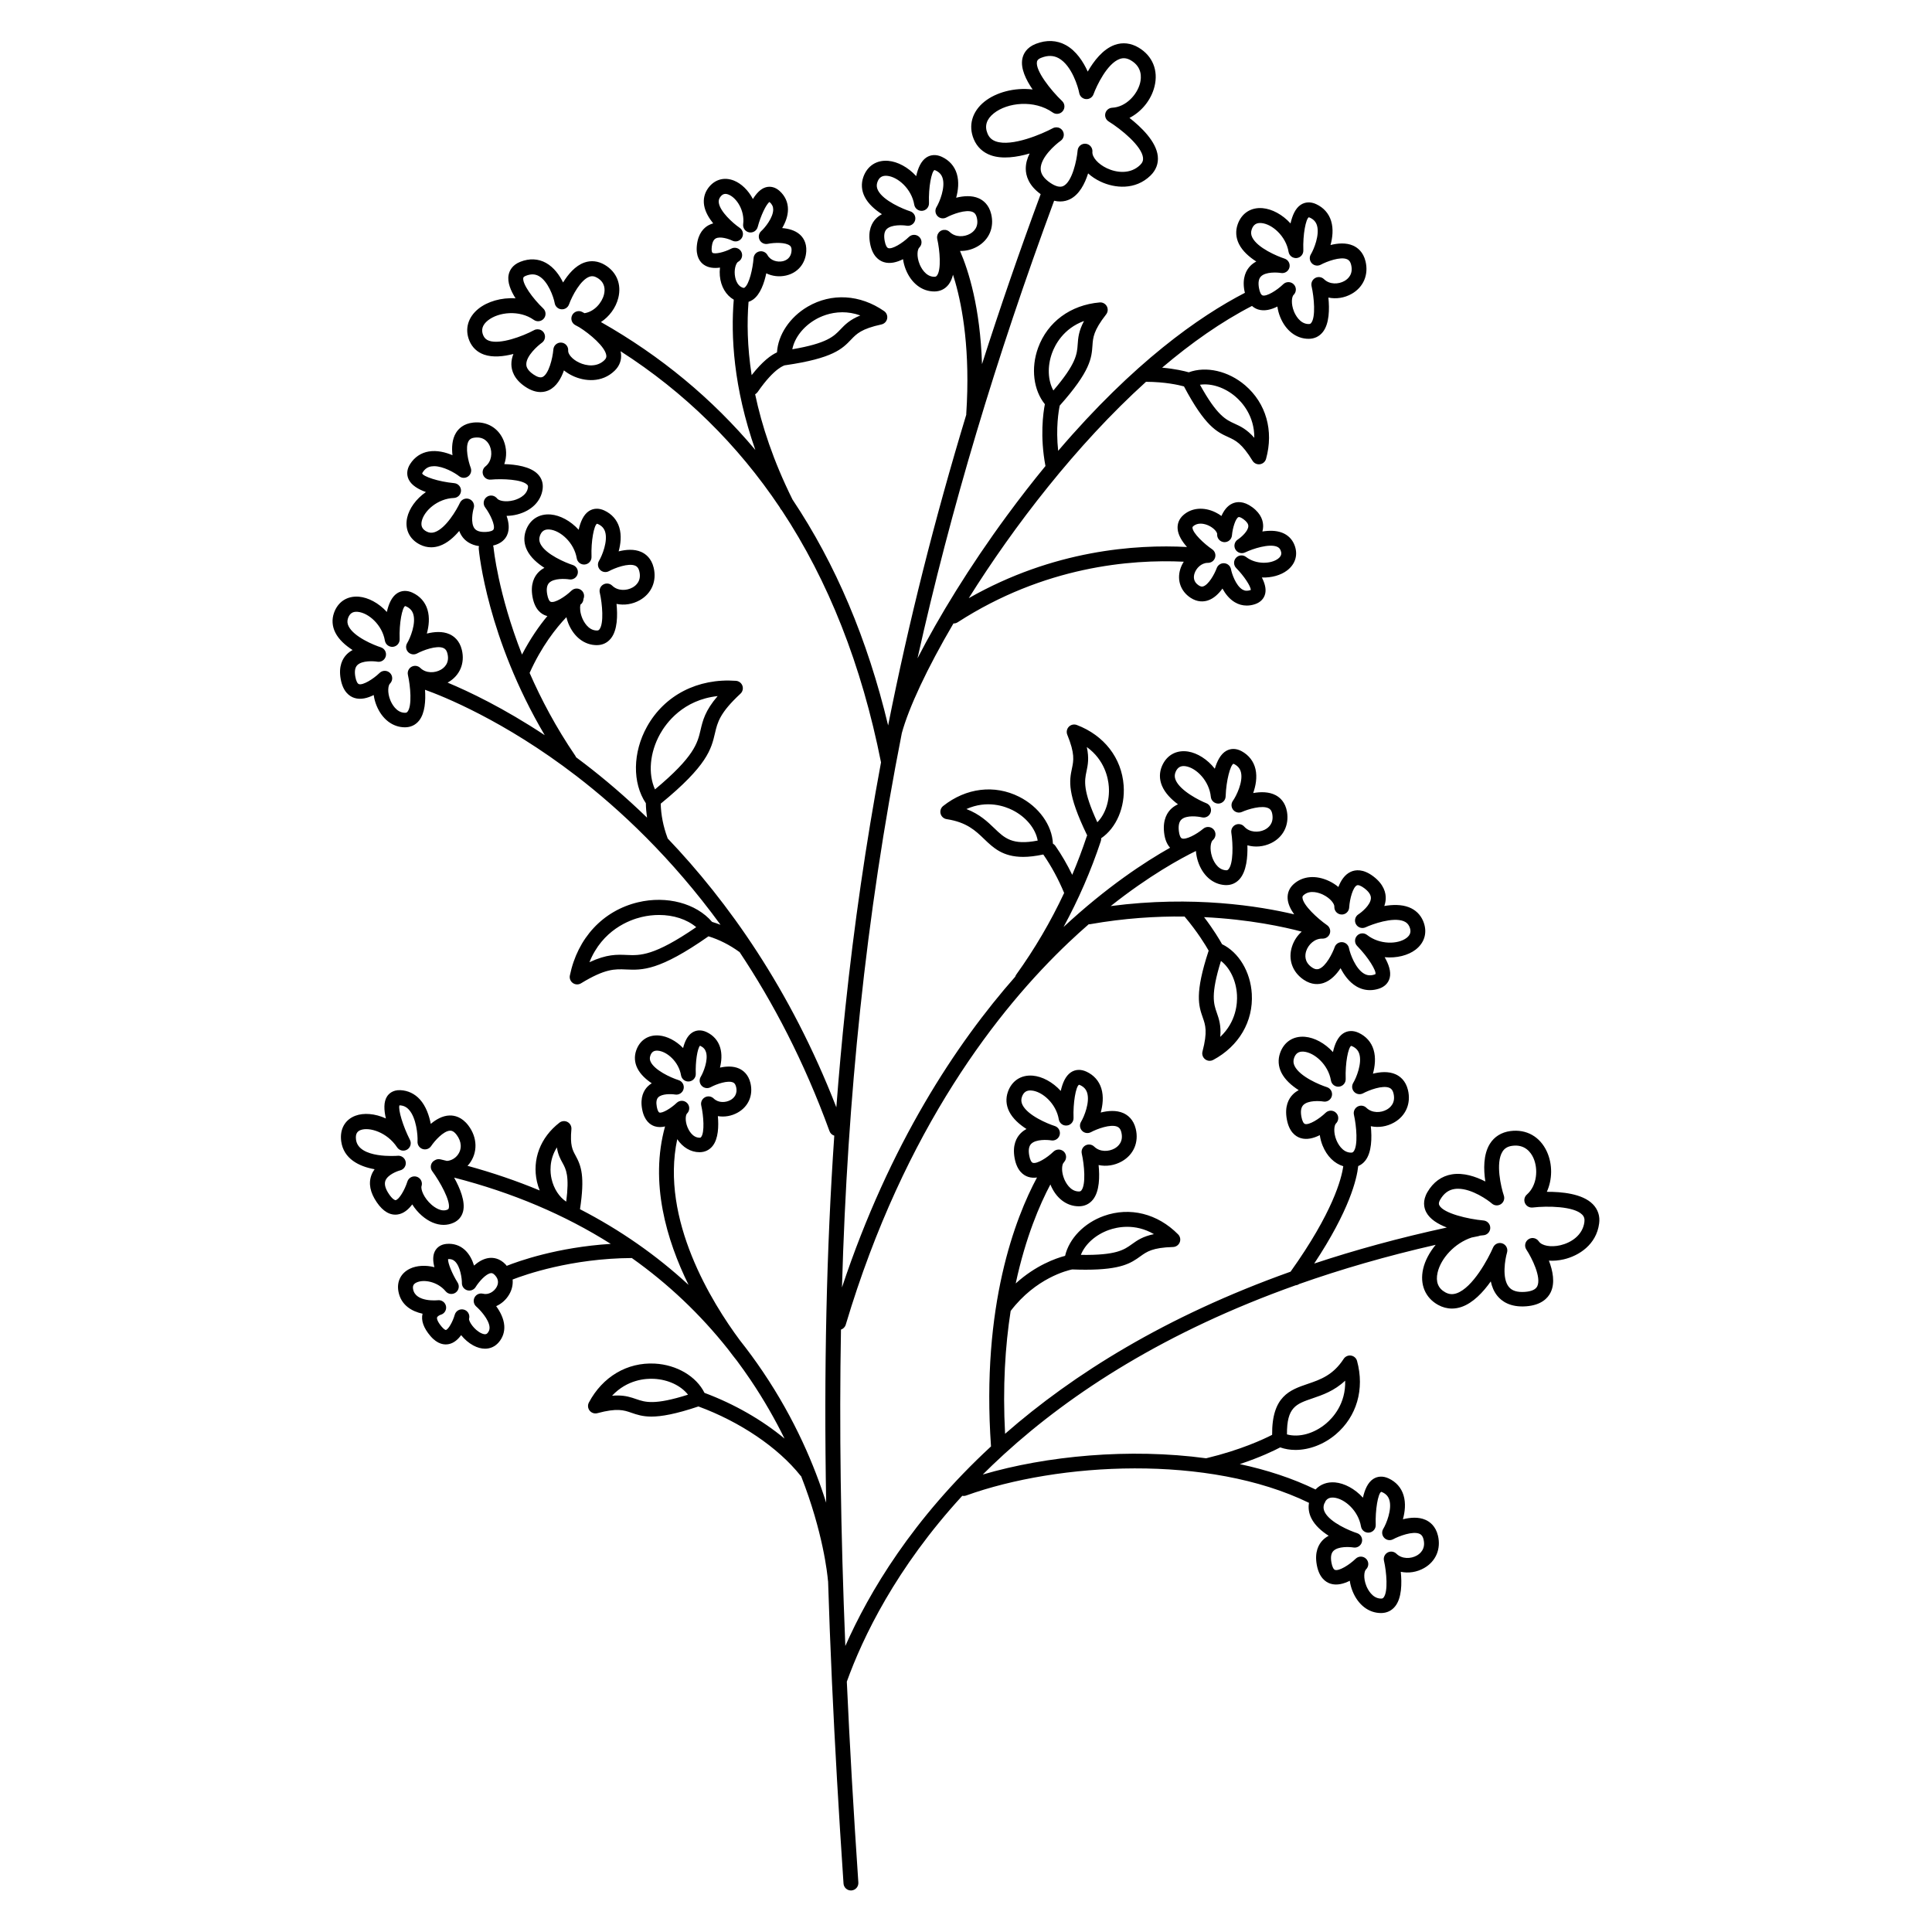 <?xml version="1.0" encoding="UTF-8"?>
<!-- Uploaded to: SVG Repo, www.svgrepo.com, Generator: SVG Repo Mixer Tools -->
<svg fill="#000000" width="800px" height="800px" version="1.1" viewBox="144 144 512 512" xmlns="http://www.w3.org/2000/svg">
 <path d="m566.09 463.1c-2.75-2.781-8.266-3.285-12.164-3.254 1.465-3.234 1.562-7.246 0.023-10.633-1.816-3.992-5.438-6.031-9.691-5.469-2.371 0.316-4.246 1.488-5.426 3.379-1.766 2.84-1.684 6.828-1.199 9.984-2.566-1.32-5.801-2.394-8.855-1.895-2.723 0.441-4.969 2.07-6.5 4.711-1.34 2.316-0.914 4.168-0.32 5.312 0.961 1.852 3.098 3.152 5.469 4.07-12.637 2.746-24.336 5.957-35.148 9.547 9.375-14.152 11.305-22.441 11.664-25.836 0.711-0.297 1.336-0.762 1.844-1.402 1.766-2.211 1.801-6.133 1.492-9.156 2.027 0.43 4.242 0.117 6.184-0.992 3.113-1.77 4.516-5.066 3.66-8.602-0.605-2.512-2.129-3.656-3.297-4.176-1.852-0.824-4.066-0.633-5.984-0.152 0.531-1.93 0.812-4.231 0.164-6.363-0.609-2.004-1.98-3.555-3.965-4.477-1.457-0.676-2.914-0.609-4.106 0.18-1.414 0.941-2.231 2.859-2.688 4.934-2.144-2.367-4.93-3.832-7.398-4.047-3.106-0.27-5.57 1.336-6.609 4.285-0.613 1.742-0.492 3.547 0.344 5.219 0.953 1.902 2.734 3.445 4.586 4.633-0.559 0.297-1.09 0.672-1.559 1.145-1.078 1.09-2.231 3.117-1.586 6.602 0.617 3.332 2.312 4.531 3.625 4.949 1.684 0.535 3.512 0.035 5.113-0.773 0.133 0.965 0.395 1.914 0.742 2.773 1.145 2.824 3.117 4.746 5.473 5.461-0.453 3.285-2.738 12.211-13.961 27.949-33.148 11.82-57.629 27.184-75.66 42.961-0.668-12.5 0.043-23.344 1.477-32.551 6.672-8.75 15.082-10.758 16.297-11.004 1.285 0.051 2.477 0.074 3.566 0.074 9.562 0 12.078-1.801 14.516-3.551 1.727-1.238 3.219-2.309 8.656-2.465 0.781-0.023 1.477-0.508 1.77-1.234s0.125-1.559-0.426-2.113c-5.441-5.516-12.797-7.344-19.676-4.887-5.266 1.879-9.219 6.016-10.277 10.574-2.465 0.648-7.781 2.508-13.086 7.316 2.621-12.246 6.394-20.965 9.188-26.23 0 0 0 0.004 0.004 0.004 1.465 3.621 4.285 5.781 7.539 5.781 1.52 0 2.816-0.613 3.742-1.777 1.766-2.211 1.801-6.133 1.492-9.152 2.027 0.426 4.242 0.113 6.184-0.992 3.113-1.77 4.516-5.066 3.664-8.602-0.605-2.512-2.129-3.656-3.297-4.176-1.852-0.824-4.066-0.633-5.984-0.152 0.531-1.93 0.812-4.231 0.164-6.363-0.609-2.008-1.98-3.555-3.965-4.473-1.457-0.676-2.914-0.613-4.106 0.18-1.414 0.941-2.231 2.859-2.688 4.934-2.144-2.367-4.93-3.832-7.398-4.047-3.098-0.266-5.57 1.336-6.609 4.285-0.613 1.742-0.492 3.547 0.344 5.219 0.953 1.902 2.734 3.449 4.586 4.633-0.559 0.297-1.09 0.672-1.559 1.145-1.078 1.09-2.231 3.117-1.586 6.602 0.617 3.332 2.312 4.531 3.625 4.949 0.75 0.238 1.527 0.262 2.301 0.156-5.691 10.598-14.812 33.918-12.188 71.266-20.816 19.227-32.355 38.727-38.605 52.883-1.238-30.387-1.625-57.98-1.156-83.84 0.586-0.195 1.074-0.664 1.266-1.305 15.59-52.195 40.727-83.891 59.074-101.29 1.801-1.707 3.57-3.309 5.301-4.816 0.133 0.004 0.266-0.004 0.402-0.027 9.016-1.594 17.465-2.113 25.012-2.031 3.449 4.094 5.574 7.609 6.387 9.043-3.754 11.398-2.644 14.625-1.562 17.727 0.703 2.008 1.309 3.738-0.074 9-0.199 0.758 0.07 1.562 0.688 2.047 0.355 0.277 0.785 0.422 1.219 0.422 0.316 0 0.637-0.078 0.93-0.234 6.824-3.664 10.652-10.211 10.23-17.504-0.336-5.863-3.469-11.043-7.879-13.168-0.645-1.16-2.219-3.832-4.769-7.172 12.117 0.59 21.324 2.629 25.875 3.844-1.152 1.02-2.059 2.363-2.566 3.926-1.105 3.406 0.078 6.785 3.094 8.82 2.141 1.445 4.035 1.266 5.25 0.863 1.922-0.641 3.43-2.273 4.523-3.922 0.91 1.785 2.254 3.672 4.168 4.809 1.125 0.668 2.344 1.004 3.609 1.004 0.766 0 1.547-0.121 2.336-0.371 1.531-0.48 2.566-1.512 2.91-2.898 0.41-1.648-0.281-3.613-1.34-5.457 3.18 0.301 6.227-0.492 8.191-1.996 2.473-1.895 3.215-4.742 1.992-7.621-0.723-1.699-2.027-2.953-3.769-3.625-1.984-0.766-4.344-0.703-6.512-0.332 0.211-0.598 0.352-1.23 0.379-1.898 0.062-1.531-0.453-3.805-3.277-5.945-2.703-2.043-4.762-1.789-6.012-1.211-1.605 0.738-2.617 2.34-3.254 4.016-0.75-0.621-1.582-1.148-2.418-1.547-3.523-1.684-7.062-1.383-9.469 0.812-1.125 1.023-1.664 2.352-1.566 3.836 0.094 1.398 0.785 2.824 1.734 4.152-9.027-2.141-26.762-5.066-48.629-2.191 10.219-8.094 18.523-12.617 22.59-14.602 0.07 0.945 0.258 1.883 0.535 2.738 1.211 3.715 3.871 6.066 7.117 6.293 0.129 0.008 0.258 0.012 0.383 0.012 1.359 0 2.555-0.523 3.477-1.523 1.914-2.082 2.223-5.992 2.129-9.027 1.992 0.57 4.223 0.41 6.238-0.555 3.231-1.547 4.859-4.738 4.254-8.324-0.43-2.547-1.867-3.797-2.996-4.394-1.789-0.949-4.012-0.918-5.961-0.57 0.664-1.891 1.105-4.164 0.609-6.336-0.469-2.043-1.73-3.684-3.644-4.742-1.406-0.777-2.863-0.812-4.109-0.105-1.477 0.84-2.422 2.699-3.027 4.734-1.973-2.512-4.648-4.168-7.098-4.555-3.07-0.477-5.652 0.941-6.891 3.816-0.734 1.695-0.742 3.504-0.023 5.231 0.816 1.965 2.484 3.629 4.25 4.941-0.578 0.258-1.133 0.598-1.633 1.035-1.152 1.012-2.441 2.953-2.043 6.477 0.219 1.938 0.848 3.18 1.582 3.992-6.637 3.738-16.762 10.355-28.23 21.008 3.941-7.258 7.254-14.852 9.871-22.738 0.086-0.258 0.113-0.523 0.094-0.781 4.012-2.715 6.383-8.199 5.961-13.992-0.531-7.285-5.172-13.277-12.414-16.027-0.73-0.277-1.559-0.094-2.106 0.465-0.547 0.559-0.711 1.391-0.414 2.117 2.051 5.035 1.676 6.832 1.238 8.914-0.684 3.254-1.375 6.633 4.035 17.77-0.051 0.094-0.098 0.188-0.133 0.293-1.141 3.445-2.426 6.828-3.832 10.156-1.316-2.703-2.801-5.277-4.461-7.672-0.176-0.254-0.402-0.445-0.656-0.59-0.215-4.883-3.723-9.801-8.961-12.434-6.527-3.277-14.051-2.363-20.125 2.449-0.613 0.484-0.883 1.289-0.68 2.047 0.199 0.758 0.832 1.324 1.605 1.441 5.309 0.809 7.644 3.059 9.902 5.231 2.445 2.356 4.957 4.773 10.383 4.773 1.52 0 3.285-0.207 5.324-0.637 2.148 3.109 4.004 6.539 5.527 10.195-3.555 7.582-7.793 14.82-12.695 21.633-0.125 0.176-0.211 0.367-0.27 0.559-15.594 17.711-33.238 44.281-45.914 82.352 0.73-25.797 2.336-49.98 4.832-73.66 2.606-24.715 6.254-49 11.031-73.254 1.836-6.711 6.664-17.109 13.684-29.059 0.02 0 0.035 0.008 0.055 0.008 0.367 0 0.734-0.102 1.066-0.316 22.926-14.805 45.84-16.723 59.914-16.047-0.395 0.609-0.711 1.273-0.93 1.984-0.91 2.957 0.129 5.856 2.707 7.562 1.867 1.234 3.543 1.07 4.621 0.715 1.59-0.523 2.879-1.801 3.852-3.144 0.75 1.371 1.805 2.75 3.273 3.625 0.98 0.586 2.051 0.879 3.164 0.879 0.719 0 1.457-0.121 2.199-0.371 1.418-0.473 2.371-1.449 2.684-2.754 0.32-1.336-0.129-2.863-0.879-4.312 2.59 0.102 5.047-0.617 6.688-1.867 2.254-1.715 2.973-4.266 1.922-6.832-0.609-1.492-1.734-2.59-3.254-3.176-1.578-0.609-3.441-0.598-5.211-0.316 0.113-0.41 0.18-0.836 0.195-1.277 0.047-1.344-0.41-3.324-2.84-5.133-2.356-1.754-4.195-1.512-5.324-1-1.371 0.617-2.277 1.914-2.883 3.297-0.473-0.355-1-0.676-1.574-0.957-3.102-1.523-6.387-1.227-8.578 0.77-1.055 0.961-1.562 2.203-1.461 3.582 0.121 1.691 1.203 3.383 2.484 4.828-13.539-0.734-35.391 0.781-57.836 13.559 11.871-18.961 28.477-40.602 46.973-57.34 5.031 0.016 8.617 0.828 10.059 1.219 5.644 10.645 8.738 12.059 11.73 13.426 1.934 0.883 3.606 1.645 6.445 6.281 0.359 0.59 1 0.941 1.68 0.941 0.09 0 0.18-0.004 0.273-0.02 0.777-0.109 1.414-0.664 1.625-1.422 2.078-7.465 0.004-14.754-5.547-19.5-4.457-3.809-10.348-5.137-14.934-3.441-1.145-0.328-3.594-0.922-7.059-1.23 7.723-6.559 15.723-12.184 23.812-16.355 0.539 0.48 1.109 0.766 1.621 0.93 1.684 0.535 3.512 0.035 5.113-0.773 0.133 0.965 0.395 1.914 0.742 2.773 1.465 3.621 4.285 5.781 7.539 5.781 1.52 0 2.816-0.613 3.742-1.777 1.766-2.211 1.801-6.133 1.492-9.156 2.023 0.43 4.242 0.113 6.184-0.992 3.113-1.77 4.516-5.066 3.66-8.602-0.605-2.512-2.129-3.656-3.297-4.176-1.852-0.824-4.066-0.633-5.984-0.152 0.531-1.93 0.812-4.231 0.164-6.363-0.609-2.004-1.98-3.551-3.965-4.473-1.457-0.676-2.914-0.609-4.106 0.18-1.414 0.941-2.231 2.859-2.688 4.934-2.144-2.367-4.93-3.832-7.398-4.047-3.106-0.27-5.57 1.336-6.609 4.285-0.613 1.742-0.492 3.547 0.344 5.219 0.953 1.902 2.734 3.445 4.586 4.633-0.559 0.297-1.09 0.672-1.559 1.145-1.078 1.09-2.231 3.117-1.586 6.602 0.035 0.199 0.09 0.363 0.133 0.547-12.105 6.254-29.445 18.41-49.488 41.879-0.664-6.07 0.125-10.637 0.414-11.992 8.184-9.188 8.441-12.617 8.672-15.926 0.148-2.121 0.277-3.953 3.625-8.238 0.48-0.617 0.551-1.461 0.18-2.152-0.375-0.688-1.125-1.094-1.898-1.02-7.719 0.668-13.816 5.168-16.316 12.031-1.961 5.383-1.219 11.223 1.797 14.938-0.465 2.379-1.324 8.559 0.156 16.387-3.332 4.055-6.731 8.414-10.191 13.121-9.992 13.59-18.102 26.918-23.719 37.84 8.828-39.629 20.758-79.473 36.207-121.27 0.574 0.141 1.113 0.199 1.605 0.199 1.02 0 1.867-0.254 2.527-0.566 2.527-1.207 4.012-4.137 4.875-6.879 0.91 0.836 2.016 1.578 3.285 2.176 3.766 1.785 9.223 2.305 13.234-1.586 1.484-1.441 2.16-3.231 1.945-5.18-0.422-3.887-4.434-7.715-7.5-10.113 3.16-1.621 5.731-4.703 6.629-8.312 1.062-4.258-0.504-8.109-4.191-10.309-2.055-1.227-4.25-1.477-6.352-0.727-3.148 1.125-5.562 4.301-7.148 7.074-1.188-2.629-3.055-5.481-5.758-6.992-2.406-1.344-5.18-1.469-8.02-0.352-2.488 0.98-3.305 2.695-3.555 3.961-0.496 2.535 0.938 5.531 2.727 8.125-4.84-0.582-9.727 0.785-12.77 3.223-3.281 2.629-4.336 6.356-2.824 9.961 0.855 2.043 2.418 3.512 4.516 4.254 3.047 1.078 6.898 0.512 10.285-0.473-0.625 1.254-1.035 2.625-1.023 4.062 0.012 1.793 0.727 4.391 3.949 6.711-5.641 15.25-10.816 30.242-15.547 45.055-0.48-15.004-3.543-24.746-5.828-30.004 1.559 0.035 3.156-0.348 4.602-1.172 3.113-1.77 4.516-5.066 3.66-8.602-0.605-2.512-2.129-3.656-3.297-4.176-1.852-0.82-4.066-0.633-5.984-0.152 0.531-1.93 0.812-4.231 0.164-6.363-0.609-2.004-1.98-3.555-3.965-4.477-1.457-0.676-2.914-0.609-4.106 0.18-1.414 0.941-2.231 2.859-2.688 4.934-2.144-2.367-4.93-3.832-7.398-4.047-3.106-0.27-5.57 1.336-6.609 4.285-0.613 1.742-0.492 3.547 0.344 5.219 0.953 1.902 2.734 3.445 4.586 4.633-0.559 0.297-1.09 0.672-1.559 1.145-1.078 1.09-2.231 3.117-1.586 6.602 0.617 3.332 2.312 4.531 3.625 4.949 1.68 0.535 3.512 0.035 5.109-0.773 0.133 0.965 0.395 1.914 0.742 2.773 1.465 3.621 4.285 5.781 7.543 5.781 1.52 0 2.816-0.613 3.742-1.777 0.582-0.73 0.961-1.652 1.215-2.66 0.199 0.621 0.398 1.27 0.598 1.961 1.934 6.773 4.008 18.328 2.914 34.918-0.004 0.07 0.004 0.137 0.008 0.207-8.426 27.797-15.289 55.062-20.711 82.359-5.465-22.824-13.93-42.805-25.34-59.867-5.098-10.262-8.164-19.633-9.902-27.898 0.254-0.141 0.484-0.336 0.66-0.59 4.562-6.602 7.234-7.094 7.258-7.098-0.102 0.016-0.152 0.008-0.152 0.008 0.094 0 0.188-0.008 0.285-0.02 12.633-1.84 15.039-4.352 17.367-6.785 1.469-1.535 2.738-2.863 8.051-4.019 0.766-0.168 1.359-0.77 1.512-1.539 0.152-0.77-0.164-1.555-0.809-2-6.363-4.418-13.93-4.859-20.238-1.18-4.773 2.785-7.879 7.5-8.145 12.121-1.535 0.695-3.816 2.324-6.715 6.031-1.188-7.648-1.242-14.191-0.824-19.422 0.395-0.129 0.777-0.316 1.141-0.566 1.984-1.367 3.023-4.441 3.559-6.996 1.555 0.762 3.398 1 5.215 0.59 3.133-0.707 5.199-3.172 5.383-6.43 0.133-2.332-0.887-3.731-1.77-4.492-1.258-1.086-2.988-1.523-4.617-1.656 0.844-1.43 1.539-3.156 1.535-4.969 0-1.887-0.777-3.578-2.242-4.887-1.105-0.988-2.418-1.32-3.691-0.938-1.344 0.406-2.461 1.633-3.356 3.098-1.219-2.336-3.094-4.113-5.008-4.879-2.613-1.047-5.172-0.309-6.844 1.973-0.984 1.344-1.355 2.934-1.074 4.598 0.293 1.719 1.266 3.356 2.402 4.762-0.414 0.113-0.82 0.27-1.215 0.48-1.219 0.66-2.746 2.106-3.102 5.258-0.34 3.039 0.828 4.527 1.867 5.242 1.223 0.84 2.766 0.949 4.246 0.738-0.09 0.734-0.098 1.477-0.035 2.18 0.258 2.852 1.637 5.148 3.688 6.32-0.789 9.484-0.125 23.156 5.719 39.828-11.398-13.586-25.055-24.898-40.918-33.895 2.199-1.449 3.938-3.746 4.598-6.391 0.902-3.613-0.43-6.887-3.562-8.754-1.762-1.051-3.648-1.262-5.457-0.617-2.41 0.859-4.301 3.137-5.613 5.273-0.953-1.934-2.398-3.992-4.519-5.18-2.047-1.145-4.402-1.254-6.809-0.305-2.172 0.855-2.887 2.367-3.106 3.484-0.379 1.949 0.559 4.191 1.84 6.203-3.758-0.258-7.465 0.859-9.832 2.758-2.793 2.238-3.691 5.418-2.398 8.5 0.734 1.754 2.074 3.016 3.875 3.652 2.32 0.816 5.176 0.508 7.785-0.168-0.34 0.855-0.547 1.773-0.539 2.723 0.012 1.586 0.648 3.898 3.606 5.91 1.605 1.094 2.996 1.461 4.141 1.461 0.891 0 1.629-0.223 2.207-0.496 2.008-0.961 3.231-3.113 3.977-5.246 0.668 0.543 1.441 1.031 2.305 1.441 3.16 1.5 7.746 1.93 11.129-1.352 1.289-1.25 1.871-2.805 1.688-4.504-0.023-0.223-0.066-0.441-0.117-0.664 16.922 10.855 31.004 24.688 42.207 41.402 0.035 0.074 0.07 0.145 0.105 0.219 0.102 0.199 0.238 0.367 0.391 0.516 12.391 18.727 21.191 41.035 26.32 66.82-4.008 21.527-7.137 43.117-9.449 65.047-0.918 8.703-1.711 17.477-2.391 26.367-12.238-31.492-28.875-54.672-44.711-71.27-0.016-0.055-0.023-0.109-0.043-0.164-1.117-3.004-1.711-6.035-1.789-9.031 12.375-10.125 13.395-14.465 14.375-18.66 0.676-2.891 1.258-5.383 6.762-10.492 0.574-0.531 0.777-1.355 0.52-2.094-0.258-0.738-0.934-1.254-1.715-1.312-10.105-0.734-18.918 3.793-23.566 12.129-3.816 6.844-3.918 14.926-0.312 20.312 0.023 1.27 0.129 2.543 0.312 3.816-5.769-5.59-11.348-10.312-16.469-14.238-0.781-0.598-1.555-1.18-2.324-1.754-0.051-0.129-0.117-0.258-0.199-0.379-5.16-7.57-9.102-15.062-12.125-21.98 3.148-7.023 6.981-11.871 9.746-14.773 0.137 0.562 0.301 1.113 0.508 1.629 1.465 3.621 4.285 5.781 7.543 5.781 1.52 0 2.816-0.613 3.742-1.777 1.766-2.211 1.801-6.133 1.492-9.152 2.023 0.426 4.242 0.113 6.184-0.992 3.113-1.77 4.516-5.066 3.66-8.602-0.605-2.512-2.129-3.656-3.297-4.176-1.852-0.824-4.066-0.633-5.984-0.152 0.531-1.93 0.812-4.231 0.164-6.363-0.609-2.004-1.98-3.551-3.965-4.473-1.457-0.676-2.914-0.609-4.106 0.18-1.414 0.941-2.231 2.859-2.688 4.934-2.144-2.367-4.93-3.832-7.398-4.047-3.106-0.258-5.57 1.336-6.609 4.285-0.613 1.742-0.492 3.547 0.344 5.219 0.953 1.902 2.734 3.445 4.586 4.633-0.559 0.297-1.09 0.672-1.559 1.145-1.078 1.09-2.231 3.117-1.586 6.602 0.617 3.332 2.312 4.531 3.625 4.949 0.102 0.031 0.207 0.051 0.312 0.074-2.129 2.551-4.512 5.941-6.731 10.207-6.356-16.199-7.523-28.168-7.539-28.348-0.016-0.188-0.066-0.359-0.133-0.527 2.176-0.512 3.215-1.695 3.688-2.707 0.75-1.598 0.488-3.477-0.105-5.168 0.973-0.008 1.949-0.145 2.848-0.379 3.781-0.984 6.289-3.5 6.707-6.731 0.195-1.508-0.246-2.871-1.277-3.941-1.961-2.035-5.848-2.578-8.883-2.664 0.688-1.953 0.66-4.191-0.184-6.262-1.352-3.316-4.441-5.141-8.055-4.746-2.566 0.277-3.902 1.637-4.566 2.727-1.055 1.73-1.156 3.949-0.926 5.918-1.844-0.777-4.09-1.352-6.289-0.984-2.066 0.348-3.781 1.504-4.949 3.352-0.859 1.355-0.984 2.809-0.352 4.094 0.75 1.527 2.547 2.582 4.547 3.305-2.625 1.816-4.438 4.391-4.969 6.812-0.668 3.039 0.602 5.699 3.394 7.106 0.953 0.48 1.957 0.723 2.977 0.723 0.742 0 1.496-0.129 2.242-0.387 2.012-0.699 3.773-2.262 5.188-3.949 0.223 0.594 0.527 1.168 0.934 1.691 0.738 0.953 2.066 2.008 4.312 2.332-0.066 0.23-0.098 0.473-0.074 0.723 0.094 1.035 2.266 23.59 17.484 49.379-10.922-7.219-20.094-11.578-25.746-13.934 0.043-0.023 0.086-0.039 0.125-0.062 3.113-1.77 4.516-5.066 3.66-8.602-0.605-2.512-2.129-3.656-3.297-4.176-1.852-0.824-4.066-0.633-5.984-0.152 0.531-1.93 0.812-4.231 0.164-6.363-0.609-2.004-1.98-3.555-3.965-4.477-1.457-0.676-2.914-0.609-4.106 0.18-1.414 0.941-2.231 2.859-2.688 4.934-2.144-2.367-4.93-3.832-7.398-4.047-3.106-0.258-5.57 1.336-6.609 4.285-0.613 1.742-0.492 3.547 0.344 5.219 0.953 1.902 2.734 3.445 4.586 4.633-0.559 0.297-1.09 0.672-1.559 1.145-1.078 1.09-2.231 3.117-1.586 6.602 0.617 3.332 2.312 4.531 3.625 4.949 1.684 0.535 3.512 0.035 5.113-0.773 0.133 0.965 0.395 1.914 0.742 2.773 1.465 3.621 4.285 5.781 7.539 5.781 1.52 0 2.816-0.613 3.742-1.777 1.578-1.977 1.77-5.32 1.574-8.168 4.523 1.617 20.879 8.059 40.117 22.844 11.426 8.781 25.18 21.594 38.199 39.438-0.738-0.289-1.488-0.543-2.242-0.77-4.211-4.926-12.02-7.016-19.637-5.195-9.281 2.219-16.027 9.473-18.051 19.402-0.156 0.77 0.156 1.555 0.801 2.004 0.34 0.238 0.734 0.355 1.129 0.355 0.355 0 0.711-0.098 1.027-0.289 6.406-3.914 8.965-3.801 11.926-3.668 4.309 0.188 8.762 0.383 21.855-8.789 2.863 0.887 5.621 2.281 8.207 4.168 0.012 0.008 0.023 0.012 0.035 0.016 8.816 13.238 17.094 28.934 23.82 47.441 0.219 0.602 0.699 1.031 1.27 1.207-2.062 30.168-2.777 61.887-2.148 97.27-3.059-9.734-8.195-22.004-16.781-34.73-1.945-2.883-3.988-5.664-6.117-8.352-7.316-9.859-21.102-31.953-16.57-53.262 1.434 2.16 3.566 3.457 5.898 3.457 1.414 0 2.613-0.57 3.477-1.652 1.535-1.926 1.629-5.254 1.391-7.91 1.75 0.297 3.633-0.012 5.293-0.957 2.836-1.609 4.113-4.609 3.336-7.828-0.555-2.301-1.957-3.356-3.035-3.836-1.559-0.691-3.398-0.598-5.035-0.234 0.41-1.652 0.586-3.562 0.043-5.348-0.559-1.832-1.809-3.242-3.613-4.082-1.359-0.633-2.723-0.57-3.844 0.176-1.203 0.797-1.926 2.348-2.359 4.062-1.883-1.941-4.25-3.137-6.363-3.32-2.836-0.242-5.106 1.223-6.055 3.93-0.559 1.594-0.453 3.246 0.312 4.773 0.801 1.602 2.254 2.922 3.797 3.957-0.387 0.238-0.754 0.52-1.086 0.855-0.988 1-2.047 2.852-1.461 6.016 0.566 3.047 2.133 4.148 3.348 4.535 0.891 0.281 1.82 0.25 2.727 0.035-4.117 14.84 0.359 30.062 6.231 41.992-8.539-7.879-18.141-14.574-28.773-20.059 1.324-8.742 0.34-11.453-1.191-14.25-0.793-1.449-1.48-2.699-1.086-6.949 0.07-0.781-0.324-1.527-1.012-1.906-0.688-0.375-1.531-0.309-2.152 0.168-5.062 3.91-7.293 9.766-5.961 15.66 0.18 0.801 0.43 1.57 0.727 2.309-6.086-2.531-12.473-4.711-19.145-6.535 0.152-0.164 0.316-0.312 0.453-0.496 2.305-2.969 2.219-6.969-0.219-10.188-1.719-2.269-3.676-2.695-5-2.652-1.863 0.059-3.582 1.066-4.957 2.227-0.438-2.242-1.293-4.719-2.879-6.473-1.375-1.52-3.168-2.375-5.191-2.465-2.062-0.086-3.094 1.008-3.523 1.672-0.926 1.434-0.828 3.602-0.305 5.828-2.883-1.324-5.891-1.543-8.086-0.719-2.781 1.047-4.184 3.586-3.75 6.789 0.625 4.586 4.66 6.644 8.848 7.387-0.332 0.453-0.617 0.957-0.828 1.512-0.844 2.211-0.371 4.648 1.406 7.25 1.668 2.441 3.539 3.523 5.555 3.223 1.586-0.238 2.859-1.352 3.84-2.668 0.695 1.109 1.57 2.133 2.5 2.945 1.871 1.637 3.894 2.484 5.82 2.484 0.93 0 1.844-0.199 2.703-0.602 1.258-0.59 2.106-1.613 2.449-2.961 0.664-2.609-0.82-6.176-2.371-8.965 15.422 3.965 29.277 9.832 41.504 17.562-14.191 0.891-24.543 4.617-27.566 5.82-0.109-0.129-0.203-0.266-0.32-0.391-1.551-1.621-3.203-1.816-4.316-1.699-1.52 0.164-2.898 1.02-4.027 2.016-0.449-1.457-1.191-2.984-2.406-4.117-1.324-1.234-3.012-1.785-4.887-1.625-1.43 0.129-2.531 0.84-3.106 2-0.578 1.168-0.496 2.664-0.102 4.172-2.344-0.602-4.703-0.438-6.43 0.375-2.445 1.148-3.606 3.43-3.098 6.098 0.684 3.609 3.543 5.242 6.383 5.856-0.434 1.801 0.273 3.797 2.102 5.93 1.906 2.223 3.723 2.379 4.914 2.117 1.344-0.297 2.402-1.254 3.211-2.367 0.898 1.121 2.039 2.094 3.211 2.727 1.07 0.578 2.133 0.867 3.125 0.867 1.391 0 2.644-0.562 3.606-1.664 1.094-1.262 1.609-2.801 1.488-4.453-0.141-1.914-1.105-3.723-2.144-5.156 1.398-0.621 2.625-1.691 3.453-3.109 0.742-1.27 1.031-2.633 0.906-3.953 3.273-1.273 15.551-5.602 31.59-5.695 9.613 6.816 18.129 14.883 25.5 24.172 0.883 1.191 1.676 2.207 2.336 3.027l0.008 0.008c1.238 1.66 2.441 3.356 3.613 5.09 3.594 5.328 6.555 10.566 9.012 15.555-5.922-4.922-13.34-9.188-21.211-12.117-2.164-4.371-7.344-7.449-13.184-7.758-7.285-0.383-13.82 3.473-17.453 10.316-0.367 0.691-0.289 1.535 0.199 2.148 0.488 0.613 1.293 0.879 2.051 0.676 5.25-1.406 6.988-0.809 8.996-0.117 1.465 0.504 2.953 1.02 5.316 1.02 2.652 0 6.414-0.652 12.469-2.684 11.047 4.062 21.125 10.883 27.043 18.328 0.055 0.07 0.121 0.125 0.184 0.184 5.809 14.84 6.949 25.879 7.098 27.633 0.004 0.062 0.023 0.125 0.035 0.188 0.266 8.52 0.598 17.254 1.008 26.23-0.008 0.129 0 0.254 0.016 0.379 0.77 16.91 1.793 34.676 3.066 53.488 0.07 1.039 0.934 1.836 1.961 1.836 0.043 0 0.09 0 0.137-0.004 1.086-0.074 1.902-1.012 1.832-2.098-1.27-18.723-2.289-36.406-3.055-53.238 4.203-11.668 12.984-30.059 30.598-49.25 0.332 0.062 0.684 0.047 1.023-0.074 24.473-8.816 64.262-11.004 90.859 1.938-0.238 1.387-0.031 2.781 0.629 4.098 0.953 1.902 2.731 3.445 4.586 4.633-0.559 0.297-1.086 0.672-1.559 1.145-1.078 1.09-2.231 3.117-1.586 6.602 0.617 3.332 2.312 4.531 3.625 4.949 1.684 0.535 3.512 0.035 5.113-0.773 0.133 0.965 0.395 1.914 0.742 2.773 1.465 3.621 4.285 5.781 7.539 5.781 1.52 0 2.816-0.613 3.742-1.777 1.766-2.211 1.801-6.133 1.492-9.152 2.027 0.426 4.242 0.113 6.184-0.992 3.113-1.77 4.516-5.066 3.664-8.602-0.605-2.512-2.129-3.656-3.297-4.176-1.852-0.824-4.066-0.633-5.984-0.152 0.531-1.93 0.812-4.231 0.164-6.363-0.609-2.008-1.98-3.555-3.965-4.473-1.457-0.676-2.914-0.613-4.106 0.18-1.414 0.941-2.231 2.859-2.688 4.934-2.144-2.367-4.93-3.832-7.398-4.047-2.09-0.176-3.887 0.512-5.16 1.875-6.133-2.981-12.926-5.191-20.074-6.723 5.465-1.816 9.137-3.606 10.703-4.43 1.27 0.445 2.637 0.672 4.043 0.672 3.621 0 7.5-1.434 10.668-4.109 5.578-4.715 7.695-11.996 5.66-19.469-0.203-0.75-0.828-1.309-1.594-1.426-0.766-0.121-1.531 0.223-1.953 0.871-2.824 4.352-6.238 5.512-9.543 6.637-4.68 1.594-9.512 3.242-9.418 13.496-2.277 1.168-8.383 4.027-17.406 6.191-0.023 0.004-0.043 0.016-0.066 0.023-20.383-2.754-42.391-0.645-59.215 4.305 1.719-1.711 3.508-3.426 5.375-5.137 0.117-0.09 0.23-0.188 0.324-0.301 17.93-16.348 42.809-32.449 77.203-44.711 0.336-0.027 0.656-0.141 0.941-0.336 11.059-3.902 23.086-7.406 36.188-10.395-1.66 2.004-2.836 4.234-3.324 6.379-0.934 4.102 0.555 7.672 3.981 9.555 1.164 0.637 2.394 0.961 3.648 0.961 0.84 0 1.691-0.145 2.535-0.434 3.059-1.051 5.723-3.887 7.762-6.766 0.289 1.371 0.824 2.699 1.727 3.82 1.16 1.438 3.426 3.094 7.637 2.781 4.027-0.297 5.762-2.168 6.5-3.688 1.23-2.516 0.57-5.734-0.461-8.418 1.23 0.09 2.559-0.02 3.926-0.336 4.059-0.945 8.652-3.926 9.379-9.473 0.285-1.945-0.301-3.766-1.68-5.16zm-67.934-16.969c-0.844-2.082-0.594-3.93-0.098-4.414l0.004-0.004c0.012-0.012 0.023-0.023 0.039-0.039h0.004 0.004v-0.004c0.051-0.055 0.098-0.109 0.141-0.164v-0.004-0.004c0.582-0.762 0.531-1.855-0.156-2.562-0.754-0.781-2-0.797-2.781-0.047l-0.004 0.004c-1.734 1.676-4.414 3.305-5.477 2.969-0.395-0.125-0.75-0.84-0.945-1.914-0.27-1.449-0.098-2.496 0.508-3.109 1.258-1.277 4.332-1.09 5.309-0.922 1.02 0.18 2.004-0.465 2.25-1.469 0.246-1.008-0.328-2.031-1.316-2.344-1.902-0.602-7.148-2.781-8.543-5.582-0.359-0.723-0.41-1.406-0.148-2.152 0.441-1.25 1.25-1.781 2.555-1.672 2.848 0.246 6.508 3.445 7.211 7.641 0.172 1.023 1.102 1.742 2.141 1.633 1.031-0.105 1.805-0.992 1.77-2.031-0.156-4.316 0.688-8.332 1.438-8.766 0.004 0.004 0.09-0.004 0.316 0.102 0.98 0.457 1.57 1.105 1.859 2.051 0.754 2.481-0.797 6.301-1.621 7.66-0.461 0.758-0.355 1.734 0.258 2.375 0.613 0.645 1.582 0.793 2.363 0.375 1.512-0.816 5.207-2.242 6.996-1.441 0.367 0.164 0.82 0.48 1.066 1.5 0.602 2.481-0.859 3.731-1.781 4.254-1.547 0.883-3.906 0.996-5.418-0.48-0.625-0.609-1.574-0.734-2.336-0.309-0.762 0.426-1.152 1.301-0.961 2.152 0.684 3.031 1.129 8.227-0.094 9.75-0.152 0.191-0.305 0.297-0.668 0.297-2.352-0.004-3.566-2.551-3.883-3.328zm-60.293 23.824c2.098-0.746 6.887-1.852 11.945 1.105-2.984 0.609-4.453 1.664-5.887 2.691-2.031 1.457-4.121 2.953-13.48 2.805 1.117-2.824 3.871-5.336 7.422-6.602zm-20.156-17.797c-0.395-0.125-0.75-0.84-0.945-1.914-0.27-1.449-0.098-2.496 0.508-3.109 1.258-1.277 4.336-1.086 5.309-0.922 1.023 0.176 2.004-0.465 2.254-1.469 0.246-1.008-0.328-2.031-1.316-2.344-1.902-0.602-7.148-2.785-8.543-5.582-0.359-0.723-0.406-1.406-0.148-2.148 0.441-1.254 1.254-1.797 2.555-1.672 2.848 0.246 6.508 3.445 7.211 7.641 0.172 1.023 1.098 1.746 2.141 1.633 1.031-0.105 1.805-0.992 1.766-2.031-0.145-3.93 0.594-8.277 1.438-8.766-0.004-0.008 0.09-0.004 0.316 0.102 0.98 0.453 1.57 1.105 1.859 2.051 0.754 2.484-0.797 6.297-1.621 7.656-0.461 0.758-0.355 1.73 0.258 2.375 0.613 0.645 1.578 0.797 2.363 0.375 1.512-0.816 5.207-2.234 6.996-1.441 0.367 0.164 0.82 0.48 1.066 1.5 0.598 2.481-0.859 3.731-1.781 4.254-1.547 0.879-3.906 0.996-5.418-0.48-0.625-0.609-1.574-0.734-2.336-0.312-0.762 0.426-1.152 1.301-0.961 2.152 0.684 3.031 1.129 8.227-0.094 9.75-0.152 0.191-0.305 0.297-0.668 0.297-2.363 0-3.578-2.543-3.894-3.324-0.719-1.773-0.652-3.324-0.312-4.074 0.223-0.316 0.363-0.5 0.383-0.527 0 0 0.004-0.004 0.004-0.004 0.008-0.008 0.012-0.02 0.016-0.027 0.07-0.094 0.133-0.191 0.188-0.293 0.02-0.039 0.031-0.078 0.051-0.117 0.031-0.074 0.066-0.148 0.086-0.227 0.016-0.047 0.023-0.098 0.031-0.148 0.016-0.07 0.031-0.141 0.039-0.211 0.004-0.051 0.004-0.102 0.008-0.152 0-0.07 0.004-0.141-0.004-0.211-0.004-0.051-0.012-0.102-0.02-0.152-0.012-0.07-0.023-0.141-0.043-0.207-0.012-0.051-0.031-0.098-0.047-0.145-0.023-0.066-0.051-0.133-0.082-0.195-0.023-0.047-0.047-0.094-0.074-0.141-0.035-0.059-0.074-0.117-0.117-0.176-0.035-0.043-0.066-0.086-0.105-0.129-0.02-0.02-0.031-0.043-0.051-0.062-0.031-0.031-0.07-0.055-0.102-0.086-0.027-0.027-0.051-0.055-0.082-0.082-0.02-0.016-0.039-0.023-0.059-0.035-0.059-0.043-0.121-0.082-0.184-0.117-0.051-0.031-0.102-0.059-0.156-0.086-0.062-0.027-0.121-0.051-0.184-0.074-0.059-0.02-0.117-0.043-0.18-0.055-0.062-0.016-0.121-0.023-0.184-0.031-0.062-0.008-0.125-0.02-0.188-0.02-0.062-0.004-0.125 0-0.191 0.004-0.062 0.004-0.121 0.008-0.184 0.016-0.066 0.008-0.129 0.023-0.191 0.039-0.059 0.016-0.117 0.027-0.176 0.047-0.062 0.02-0.121 0.047-0.18 0.074-0.059 0.027-0.113 0.055-0.172 0.086-0.055 0.031-0.105 0.066-0.156 0.105-0.055 0.039-0.109 0.082-0.164 0.129-0.02 0.016-0.039 0.027-0.055 0.043-1.734 1.684-4.414 3.316-5.477 2.973zm54.102-44.523c0.129 2.223-0.164 7.129-4.426 11.152 0.254-3.035-0.34-4.738-0.922-6.406-0.824-2.359-1.676-4.793 1.105-13.723 2.394 1.859 4.027 5.211 4.242 8.977zm17.645-26.395c1.746-1.594 4.356-0.531 5.117-0.168 2.055 0.984 3.09 2.488 3.047 3.199-0.008 0.109-0.004 0.219 0.008 0.324 0.098 0.941 0.863 1.699 1.84 1.758 1.074 0.074 2.016-0.758 2.082-1.844 0.148-2.406 1.027-5.414 2.043-5.883 0.375-0.172 1.121 0.117 1.988 0.777 1.176 0.891 1.754 1.777 1.723 2.637-0.07 1.793-2.469 3.727-3.297 4.262-0.875 0.555-1.168 1.691-0.672 2.602 0.496 0.91 1.613 1.281 2.555 0.844 1.812-0.836 7.156-2.762 10.074-1.637 0.754 0.293 1.25 0.766 1.559 1.488 0.52 1.223 0.277 2.16-0.762 2.957-2.269 1.738-7.129 1.844-10.477-0.785-0.816-0.641-1.988-0.539-2.68 0.234-0.691 0.773-0.664 1.949 0.062 2.691 3.023 3.082 5.109 6.617 4.848 7.445 0 0-0.07 0.066-0.301 0.137-1.031 0.324-1.906 0.242-2.754-0.262-2.231-1.324-3.656-5.191-3.965-6.75-0.172-0.871-0.906-1.52-1.793-1.582-0.047-0.004-0.094-0.004-0.141-0.004-0.832 0-1.582 0.527-1.859 1.32-0.566 1.621-2.336 5.164-4.195 5.781-0.379 0.125-0.93 0.195-1.801-0.391-2.113-1.43-1.879-3.336-1.551-4.344 0.551-1.695 2.234-3.379 4.328-3.297 0.879 0.016 1.66-0.52 1.934-1.344 0.277-0.828-0.027-1.738-0.742-2.234-2.547-1.777-6.375-5.316-6.504-7.266-0.023-0.246 0.016-0.426 0.285-0.668zm-33.898-30.531c-0.312-0.75-0.309-1.438 0-2.16 0.527-1.219 1.375-1.691 2.668-1.488 2.824 0.445 6.254 3.891 6.66 8.125 0.098 1.031 0.977 1.785 2.019 1.777 1.035-0.031 1.871-0.863 1.906-1.902 0.145-4.316 1.266-8.262 2.047-8.645 0 0 0.098 0.004 0.309 0.121 0.945 0.523 1.488 1.215 1.711 2.176 0.582 2.527-1.234 6.227-2.152 7.527-0.512 0.727-0.473 1.703 0.09 2.387 0.566 0.684 1.52 0.906 2.328 0.539 1.562-0.707 5.352-1.867 7.078-0.949 0.355 0.188 0.785 0.539 0.957 1.574 0.426 2.516-1.117 3.66-2.074 4.121-1.605 0.773-3.965 0.723-5.371-0.859-0.578-0.652-1.52-0.844-2.309-0.473s-1.238 1.219-1.109 2.082c0.469 3.07 0.551 8.281-0.773 9.719-0.164 0.18-0.324 0.277-0.688 0.246-2.356-0.164-3.391-2.785-3.652-3.586-0.703-2.164-0.332-3.949 0.211-4.41l0.004-0.004c0.008-0.008 0.016-0.016 0.027-0.023 0-0.004 0 0 0.004-0.004 0.051-0.047 0.102-0.094 0.148-0.145l0.004-0.004c0.66-0.719 0.699-1.832 0.055-2.598-0.699-0.832-1.941-0.938-2.769-0.238h-0.004c-1.848 1.551-4.625 2.992-5.668 2.578-0.383-0.152-0.688-0.891-0.809-1.977-0.168-1.465 0.078-2.496 0.723-3.066 1.344-1.188 4.398-0.781 5.359-0.551 1.008 0.258 2.035-0.32 2.352-1.309 0.316-0.988-0.188-2.051-1.152-2.43-1.727-0.672-6.926-3.266-8.129-6.152zm-23.625-2.269c0.359-1.727 0.73-3.492 0.086-6.469 4.75 3.438 5.672 8.262 5.832 10.484 0.273 3.758-0.91 7.293-3.043 9.453-3.918-8.5-3.391-11.023-2.875-13.469zm-24.426 15.051c-1.777-1.711-3.871-3.727-7.394-5.086 5.473-2.453 10.18-0.738 12.195 0.273 3.606 1.809 6.137 4.926 6.695 8.082-6.742 1.309-8.766-0.641-11.496-3.269zm52.703-80.02c1.156-1.055 2.922-0.766 4.188-0.145 1.496 0.734 2.191 1.812 2.164 2.215v0.008c-0.086 1.082 0.719 2.031 1.801 2.121 1.082 0.102 2.031-0.715 2.121-1.801v-0.004c0.164-1.945 0.953-4.477 1.727-4.824 0.184-0.078 0.668 0.066 1.352 0.57 0.852 0.637 1.277 1.254 1.258 1.84-0.039 1.316-1.895 2.941-2.781 3.523-0.871 0.562-1.156 1.703-0.652 2.609 0.508 0.906 1.629 1.266 2.566 0.82 2.148-1.023 6.328-2.344 8.402-1.547 0.508 0.195 0.824 0.504 1.023 0.992 0.246 0.605 0.395 1.402-0.664 2.207-1.887 1.434-5.84 1.598-8.5-0.457-0.82-0.633-1.988-0.523-2.676 0.25-0.688 0.773-0.656 1.949 0.07 2.688 2.062 2.098 3.875 4.84 3.863 5.809-0.027 0.012-0.062 0.027-0.109 0.043-0.812 0.27-1.48 0.219-2.109-0.156-1.766-1.055-2.832-4.289-3.019-5.352-0.156-0.875-0.879-1.535-1.762-1.613-0.059-0.004-0.117-0.008-0.176-0.008-0.816 0-1.559 0.508-1.848 1.285-0.645 1.738-2.176 4.391-3.566 4.848-0.273 0.086-0.629 0.125-1.219-0.262-1.426-0.941-1.395-2.219-1.117-3.121 0.426-1.383 1.801-2.844 3.516-2.844h0.039c0.91-0.004 1.641-0.547 1.902-1.375 0.262-0.828-0.051-1.73-0.766-2.219-2.121-1.453-5.117-4.242-5.219-5.707-0.008-0.109-0.016-0.207 0.191-0.395zm11.211-34.359c1.691 1.445 5.031 5.051 4.984 10.91-2.016-2.285-3.656-3.035-5.262-3.766-2.273-1.039-4.621-2.109-9.137-10.297 3-0.438 6.551 0.703 9.414 3.152zm4.449-42.18c-0.359-0.723-0.406-1.406-0.148-2.148 0.438-1.254 1.258-1.789 2.555-1.672 2.848 0.246 6.508 3.445 7.211 7.641 0.172 1.023 1.113 1.727 2.141 1.633 1.031-0.105 1.805-0.992 1.77-2.031-0.156-4.316 0.688-8.332 1.438-8.766 0.008 0 0.105 0 0.316 0.102 0.98 0.457 1.57 1.105 1.859 2.051 0.754 2.481-0.797 6.301-1.621 7.66-0.461 0.758-0.355 1.73 0.258 2.375 0.613 0.645 1.582 0.793 2.363 0.375 1.512-0.816 5.211-2.242 6.996-1.441 0.367 0.164 0.82 0.48 1.066 1.5 0.602 2.481-0.859 3.731-1.781 4.254-1.547 0.879-3.906 0.996-5.418-0.48-0.625-0.609-1.574-0.734-2.336-0.309-0.762 0.426-1.152 1.301-0.961 2.152 0.684 3.031 1.129 8.227-0.094 9.75-0.152 0.191-0.305 0.297-0.668 0.297-2.363 0-3.578-2.543-3.894-3.324-0.844-2.082-0.594-3.926-0.098-4.414l0.004-0.004c0.012-0.012 0.023-0.023 0.039-0.039h0.004 0.004v-0.004c0.051-0.055 0.102-0.113 0.145-0.172 0.578-0.762 0.527-1.852-0.16-2.555-0.758-0.781-2-0.797-2.781-0.047l-0.004 0.004c-1.734 1.676-4.41 3.305-5.477 2.969-0.395-0.125-0.75-0.84-0.945-1.914-0.27-1.449-0.098-2.496 0.508-3.109 1.258-1.277 4.332-1.09 5.309-0.922 1.02 0.176 2.004-0.465 2.25-1.469 0.246-1.008-0.328-2.031-1.316-2.344-1.891-0.621-7.133-2.801-8.531-5.598zm-53.062 30.625c0.762-2.094 2.965-6.484 8.473-8.492-1.434 2.688-1.562 4.488-1.684 6.246-0.176 2.492-0.355 5.066-6.441 12.168-1.461-2.656-1.637-6.383-0.348-9.922zm-30.531-20.504c-0.152 0.191-0.305 0.297-0.668 0.297-2.363 0-3.578-2.543-3.894-3.324-0.855-2.109-0.605-3.914-0.098-4.414l0.004-0.004c0.008-0.008 0.016-0.016 0.023-0.023l0.004-0.004c0.055-0.059 0.109-0.117 0.156-0.18l0.008-0.008c0.582-0.762 0.531-1.855-0.156-2.562-0.758-0.777-2-0.797-2.781-0.043l-0.004 0.004c-1.734 1.676-4.406 3.305-5.473 2.965-0.395-0.125-0.75-0.84-0.945-1.914-0.27-1.449-0.098-2.496 0.508-3.109 1.262-1.277 4.336-1.09 5.309-0.922 1.016 0.176 2.008-0.465 2.254-1.473 0.246-1.008-0.332-2.031-1.32-2.344-1.77-0.559-7.141-2.781-8.539-5.578-0.363-0.727-0.41-1.41-0.148-2.152 0.438-1.25 1.25-1.781 2.555-1.672 2.848 0.246 6.508 3.445 7.211 7.641 0.172 1.023 1.109 1.734 2.141 1.633 1.031-0.105 1.805-0.992 1.77-2.031-0.156-4.316 0.688-8.332 1.438-8.766 0 0.004 0.09-0.004 0.316 0.102 0.98 0.457 1.57 1.109 1.859 2.051 0.754 2.481-0.797 6.297-1.621 7.656-0.461 0.762-0.355 1.734 0.258 2.379 0.613 0.645 1.582 0.793 2.363 0.371 1.504-0.816 5.188-2.242 6.992-1.441 0.367 0.164 0.82 0.48 1.07 1.504 0.602 2.481-0.859 3.731-1.781 4.254-1.547 0.883-3.906 0.996-5.418-0.48-0.004-0.004-0.008-0.004-0.012-0.008-0.137-0.133-0.293-0.234-0.457-0.32-0.035-0.02-0.07-0.035-0.105-0.051-0.164-0.074-0.332-0.125-0.508-0.152-0.035-0.004-0.07-0.004-0.109-0.008-0.156-0.016-0.312-0.012-0.473 0.012-0.035 0.004-0.07 0.004-0.102 0.012-0.172 0.035-0.336 0.098-0.496 0.18-0.023 0.012-0.051 0.012-0.074 0.027-0.023 0.012-0.039 0.035-0.062 0.051-0.035 0.023-0.07 0.035-0.105 0.059-0.113 0.082-0.215 0.172-0.309 0.27-0.023 0.027-0.043 0.059-0.066 0.086-0.098 0.117-0.176 0.242-0.246 0.375-0.023 0.043-0.047 0.086-0.062 0.129-0.062 0.156-0.105 0.32-0.129 0.484-0.008 0.051-0.008 0.098-0.012 0.148-0.012 0.18-0.004 0.359 0.031 0.535v0.012c0.688 3.027 1.133 8.219-0.094 9.75zm-32.227 11.656c1.332-0.777 3.894-1.957 7.18-1.957 1.461 0 3.066 0.234 4.766 0.844-2.82 1.148-4.07 2.453-5.289 3.727-1.727 1.805-3.512 3.668-12.734 5.238 0.578-2.977 2.824-5.953 6.078-7.852zm-22.258-18.816c-1.938 0.992-4.356 1.523-4.981 1.094-0.117-0.082-0.305-0.508-0.188-1.562 0.129-1.168 0.484-1.922 1.055-2.231 1.16-0.629 3.441 0.113 4.359 0.57 0.926 0.469 2.051 0.141 2.582-0.754 0.527-0.891 0.273-2.039-0.578-2.625-1.934-1.328-5.152-4.289-5.535-6.566-0.105-0.617 0.008-1.113 0.367-1.605 0.605-0.828 1.27-1.02 2.207-0.645 2.195 0.879 4.324 4.309 3.867 7.82-0.133 1.027 0.555 1.984 1.574 2.184 1.016 0.199 2.016-0.426 2.281-1.43 0.785-2.965 2.258-6.059 3.125-6.617 0.016 0.012 0.031 0.023 0.051 0.043 0.633 0.566 0.93 1.188 0.93 1.953 0 2.144-2.172 4.82-3.164 5.707-0.66 0.594-0.84 1.555-0.441 2.348 0.398 0.793 1.281 1.219 2.152 1.047 1.793-0.363 4.809-0.445 5.902 0.5 0.137 0.121 0.461 0.398 0.41 1.285-0.117 2.019-1.504 2.629-2.324 2.816-1.398 0.312-3.238-0.141-4.051-1.621-0.422-0.766-1.293-1.16-2.144-0.977-0.852 0.184-1.48 0.91-1.543 1.781-0.199 2.723-1.145 6.953-2.398 7.816-0.102 0.07-0.172 0.109-0.391 0.039-1.785-0.543-2.125-2.801-2.188-3.481-0.172-1.871 0.473-3.188 0.879-3.402 0 0 0.004 0 0.004-0.004 0.004 0 0.008-0.004 0.012-0.008 0.066-0.035 0.129-0.07 0.188-0.113 0.812-0.551 1.105-1.637 0.645-2.531-0.496-0.965-1.684-1.344-2.648-0.848-0.012 0.016-0.016 0.016-0.016 0.016zm-40.305 20.816c2.84 1.758 6.953 5.25 7.195 7.504 0.039 0.352 0.004 0.746-0.516 1.25-1.941 1.879-4.738 1.555-6.703 0.621-1.898-0.898-2.957-2.312-2.891-3.16v-0.008c0.09-1.082-0.715-2.035-1.797-2.125-1.082-0.086-2.035 0.715-2.125 1.797v0.004c-0.207 2.496-1.254 6.543-2.848 7.301-0.57 0.27-1.391 0.051-2.441-0.664-1.871-1.273-1.879-2.336-1.883-2.684-0.023-2.254 3.047-4.941 4.121-5.703 0.852-0.598 1.09-1.758 0.543-2.644-0.371-0.602-1.016-0.934-1.676-0.934-0.316 0-0.633 0.074-0.93 0.234-3.051 1.641-8.988 3.844-11.93 2.809-0.766-0.27-1.242-0.723-1.555-1.465-0.609-1.449-0.195-2.762 1.23-3.906 2.816-2.258 8.383-2.863 12.188-0.164 0.844 0.598 2.004 0.441 2.656-0.355 0.656-0.797 0.586-1.965-0.164-2.676-2.797-2.66-5.586-6.543-5.285-8.082 0.02-0.098 0.062-0.328 0.684-0.57 1.324-0.52 2.422-0.496 3.449 0.078 2.426 1.355 3.898 5.504 4.195 7.188 0.156 0.875 0.883 1.539 1.77 1.613 0.879 0.078 1.715-0.453 2.019-1.289 0.875-2.406 3.113-6.527 5.394-7.336 0.703-0.254 1.355-0.16 2.113 0.293 2.062 1.23 2.094 3.082 1.762 4.422-0.555 2.223-2.606 4.562-5.164 4.941-0.199-0.105-0.395-0.219-0.598-0.324-0.965-0.504-2.152-0.129-2.656 0.836-0.504 0.965-0.129 2.152 0.836 2.656 0.34 0.176 0.668 0.363 1.004 0.543-0.004 0-0.004 0 0 0zm128.14-52.035c-0.371-0.602-1.016-0.934-1.676-0.934-0.316 0-0.633 0.074-0.93 0.234-2.762 1.484-10.863 5.004-15.117 3.496-1.062-0.375-1.762-1.031-2.195-2.066-0.84-2.008-0.285-3.812 1.656-5.367 3.609-2.894 10.75-3.676 15.617-0.223 0.84 0.598 2.004 0.441 2.656-0.355 0.656-0.797 0.586-1.965-0.164-2.676-2.961-2.816-7.125-8.07-6.668-10.414 0.039-0.195 0.129-0.656 1.129-1.051 1.75-0.691 3.273-0.648 4.656 0.121 3.484 1.949 5.16 7.758 5.418 9.207 0.156 0.875 0.883 1.539 1.77 1.617 0.891 0.078 1.715-0.453 2.019-1.289 0.797-2.195 3.602-8.156 6.945-9.348 0.996-0.355 1.953-0.227 3.008 0.402 2.938 1.754 2.758 4.496 2.387 5.977-0.77 3.078-3.742 6.367-7.394 6.547-0.859 0.043-1.594 0.641-1.809 1.473-0.215 0.836 0.137 1.711 0.871 2.164 3.344 2.07 8.773 6.512 9.109 9.617 0.078 0.738-0.16 1.332-0.773 1.926-2.57 2.492-6.234 2.074-8.809 0.855-2.34-1.109-3.949-2.941-3.836-4.363v-0.008c0.004-0.039 0.004-0.078 0.008-0.117v-0.004-0.004-0.125c-0.043-0.973-0.805-1.789-1.801-1.871-1.09-0.098-2.035 0.715-2.125 1.797v0.004c-0.219 2.586-1.434 8.285-3.785 9.406-0.863 0.41-2.035 0.121-3.473-0.855-1.691-1.152-2.519-2.359-2.531-3.699-0.027-3.004 3.812-6.383 5.293-7.434 0.852-0.594 1.09-1.754 0.543-2.641zm-136.1 119.79c1.258-1.277 4.332-1.086 5.309-0.922 1.02 0.18 2.008-0.465 2.254-1.473 0.246-1.008-0.332-2.031-1.32-2.344-1.77-0.559-7.141-2.781-8.539-5.578-0.363-0.727-0.41-1.41-0.148-2.152 0.441-1.254 1.246-1.785 2.555-1.672 2.848 0.246 6.508 3.445 7.211 7.641 0.172 1.023 1.105 1.742 2.141 1.633 1.031-0.105 1.805-0.992 1.77-2.031-0.156-4.316 0.688-8.332 1.438-8.766-0.004-0.004 0.09-0.004 0.316 0.102 0.98 0.457 1.57 1.105 1.859 2.051 0.754 2.481-0.797 6.301-1.621 7.66-0.461 0.762-0.355 1.734 0.258 2.379 0.613 0.645 1.582 0.793 2.363 0.371 1.504-0.816 5.188-2.242 6.992-1.441 0.367 0.164 0.82 0.48 1.07 1.504 0.602 2.481-0.859 3.731-1.781 4.254-1.547 0.883-3.906 0.996-5.418-0.48-0.625-0.609-1.574-0.738-2.336-0.309-0.762 0.426-1.152 1.301-0.957 2.152 0.688 3.023 1.133 8.215-0.094 9.75-0.152 0.191-0.305 0.297-0.668 0.297-2.363 0-3.578-2.543-3.894-3.324-0.57-1.406-0.645-2.672-0.48-3.508 0.523-0.371 0.805-0.957 0.824-1.555 0.297-0.707 0.176-1.551-0.395-2.137-0.758-0.777-2-0.797-2.781-0.043h-0.004c-1.734 1.676-4.41 3.312-5.477 2.969-0.395-0.125-0.75-0.84-0.945-1.914-0.277-1.453-0.105-2.5 0.5-3.113zm-19.984-19.785c0.309-0.988-0.199-2.047-1.164-2.422s-2.059 0.062-2.496 1.004c-0.844 1.809-3.684 6.727-6.641 7.75-0.766 0.266-1.449 0.223-2.152-0.133-1.184-0.598-1.605-1.473-1.324-2.75 0.613-2.793 4.258-6.008 8.512-6.16 1.035-0.039 1.867-0.875 1.895-1.91 0.031-1.035-0.75-1.918-1.785-2.016-4.297-0.406-8.172-1.762-8.508-2.562 0 0 0.012-0.098 0.141-0.301 0.578-0.914 1.301-1.414 2.273-1.578 0.238-0.039 0.484-0.059 0.738-0.059 2.469 0 5.519 1.758 6.644 2.656 0.695 0.555 1.676 0.578 2.391 0.051 0.719-0.527 0.992-1.465 0.676-2.297-0.613-1.598-1.551-5.438-0.523-7.117 0.211-0.344 0.586-0.754 1.629-0.867 2.539-0.285 3.586 1.336 3.988 2.316 0.672 1.648 0.484 4.004-1.18 5.312-0.688 0.539-0.934 1.465-0.609 2.277 0.324 0.809 1.141 1.312 2.012 1.23 3.094-0.285 8.301-0.055 9.656 1.352 0.172 0.176 0.254 0.34 0.207 0.699-0.305 2.344-2.984 3.219-3.797 3.43-2.199 0.574-3.961 0.094-4.387-0.477 0 0-0.004-0.004-0.004-0.004-0.02-0.027-0.043-0.055-0.062-0.078l-0.004-0.004s0-0.004-0.004-0.004l-0.004-0.004v-0.004h-0.004c-0.043-0.047-0.086-0.094-0.129-0.137h-0.004-0.004c0-0.004 0 0-0.004-0.004h-0.004s0-0.004-0.004-0.004l-0.008-0.008c-0.684-0.645-1.746-0.723-2.523-0.145-0.871 0.648-1.051 1.883-0.402 2.754 1.438 1.938 2.711 4.801 2.234 5.812-0.176 0.375-0.93 0.633-2.019 0.691-1.473 0.074-2.488-0.227-3.019-0.902-1.102-1.422-0.52-4.449-0.227-5.391zm-17.441 44.168c0.684 3.031 1.129 8.227-0.094 9.75-0.152 0.191-0.305 0.297-0.668 0.297-2.363 0-3.578-2.543-3.894-3.324-0.844-2.082-0.594-3.93-0.098-4.414l0.043-0.043h0.004 0.004v-0.004c0.051-0.055 0.098-0.109 0.141-0.164v-0.004-0.004c0.582-0.762 0.531-1.855-0.156-2.562-0.758-0.781-2-0.797-2.781-0.047l-0.004 0.004c-1.734 1.676-4.414 3.305-5.477 2.969-0.395-0.125-0.75-0.84-0.945-1.914-0.27-1.449-0.098-2.496 0.508-3.109 1.258-1.277 4.332-1.09 5.309-0.922 1.02 0.18 2.004-0.465 2.25-1.469 0.246-1.008-0.328-2.031-1.316-2.344-1.902-0.602-7.148-2.781-8.543-5.582-0.359-0.723-0.406-1.406-0.148-2.148 0.441-1.254 1.254-1.793 2.555-1.672 2.848 0.246 6.508 3.445 7.211 7.641 0.172 1.023 1.113 1.734 2.141 1.633 1.031-0.105 1.805-0.992 1.77-2.031-0.156-4.316 0.688-8.332 1.438-8.766 0.008 0 0.105 0 0.316 0.102 0.98 0.457 1.57 1.105 1.859 2.051 0.754 2.481-0.797 6.301-1.621 7.66-0.461 0.758-0.355 1.734 0.258 2.375 0.613 0.645 1.582 0.793 2.363 0.375 1.512-0.816 5.207-2.242 6.996-1.441 0.367 0.164 0.82 0.48 1.066 1.5 0.602 2.481-0.859 3.731-1.781 4.254-1.547 0.879-3.906 0.996-5.418-0.48-0.625-0.609-1.574-0.734-2.336-0.309-0.754 0.418-1.145 1.297-0.949 2.144zm58 74.227c-2.598-0.113-5.266-0.234-9.898 1.926 3.449-8.562 10.582-11.199 13.809-11.973 1.559-0.371 3.121-0.551 4.641-0.551 3.828 0 7.371 1.145 9.852 3.231-11.203 7.688-14.863 7.523-18.402 7.367zm8.824-58.555c1.617-2.898 6.086-9.051 15.262-10.051-3.336 3.875-3.941 6.473-4.535 9.008-0.809 3.457-1.641 7.023-12.074 15.719-1.863-4.121-1.402-9.742 1.348-14.676zm-0.191 100.31c-0.207-0.066-0.496-0.555-0.672-1.5-0.223-1.195-0.094-2.043 0.379-2.523 0.957-0.973 3.422-0.918 4.461-0.746 1.023 0.176 2.004-0.465 2.254-1.469 0.246-1.008-0.328-2.031-1.316-2.344-2.289-0.727-6.316-2.672-7.375-4.789-0.293-0.582-0.328-1.109-0.117-1.707 0.348-0.996 0.965-1.395 2.004-1.312 2.418 0.207 5.531 2.941 6.129 6.523 0.172 1.023 1.098 1.75 2.141 1.633 1.031-0.105 1.805-0.992 1.766-2.031-0.117-3.176 0.418-6.668 1.117-7.438 0.023 0.008 0.055 0.023 0.09 0.039 0.797 0.371 1.277 0.898 1.508 1.66 0.641 2.106-0.695 5.379-1.402 6.547-0.461 0.758-0.355 1.734 0.258 2.375 0.613 0.645 1.582 0.797 2.363 0.375 1.648-0.887 4.586-1.871 5.945-1.262 0.273 0.121 0.609 0.363 0.805 1.16 0.492 2.031-0.699 3.055-1.453 3.481-1.285 0.73-3.238 0.832-4.484-0.387-0.625-0.609-1.574-0.738-2.336-0.309-0.762 0.426-1.152 1.301-0.961 2.152 0.613 2.723 0.945 7.148-0.035 8.375-0.086 0.105-0.148 0.172-0.402 0.172-1.93 0-2.941-2.125-3.203-2.773-0.727-1.797-0.48-3.289-0.141-3.625l0.004-0.004c0.062-0.062 0.121-0.125 0.176-0.195 0.602-0.762 0.559-1.871-0.137-2.586-0.758-0.777-2-0.797-2.781-0.043-1.449 1.395-3.766 2.809-4.582 2.551zm-27.152 9.246c0.297 1.922 0.922 3.062 1.504 4.117 0.914 1.668 1.855 3.387 0.969 10.254-1.832-1.199-3.293-3.41-3.887-6.039-0.355-1.566-0.73-4.949 1.414-8.332zm-16.016 37.078c-0.656 1.125-2.098 2.07-3.578 1.691-0.883-0.227-1.805 0.188-2.227 1-0.422 0.809-0.23 1.801 0.457 2.402 0.863 0.746 3.363 3.352 3.516 5.449 0.043 0.617-0.121 1.105-0.535 1.582-0.152 0.172-0.504 0.578-1.664 0.035-1.887-0.887-3.34-3.144-3.231-3.824 0.027-0.102 0.051-0.203 0.062-0.305 0.113-0.945-0.477-1.855-1.422-2.121-1.047-0.301-2.133 0.312-2.43 1.359-0.539 1.898-1.707 3.898-2.352 4.039-0.055 0.023-0.441-0.09-1.078-0.836-1.09-1.27-1.355-2.129-1.254-2.477 0.098-0.336 0.688-0.641 0.961-0.723 0.992-0.273 1.605-1.262 1.41-2.269-0.195-1.012-1.137-1.699-2.156-1.582-0.059 0.004-5.894 0.629-6.562-2.902-0.168-0.887 0.102-1.426 0.906-1.801 1.969-0.922 5.621-0.199 7.711 2.328 0.66 0.801 1.828 0.949 2.668 0.34 0.84-0.609 1.062-1.766 0.512-2.644-1.461-2.324-2.617-5.195-2.535-6.219 0.754-0.059 1.309 0.121 1.809 0.586 1.477 1.375 1.875 4.691 1.855 5.746-0.02 0.887 0.562 1.676 1.414 1.926 0.852 0.25 1.766-0.102 2.231-0.859 0.863-1.402 2.742-3.539 4.039-3.676 0.164-0.02 0.512-0.055 1.047 0.508 1.195 1.242 0.891 2.453 0.426 3.246zm-12.637-20.973c-0.051 0.199-0.117 0.277-0.301 0.363-1.648 0.766-3.531-0.641-4.266-1.281-2.043-1.785-2.918-4.094-2.644-4.961 0.031-0.105 0.059-0.211 0.07-0.312 0.133-0.938-0.43-1.859-1.363-2.152-1.035-0.32-2.141 0.254-2.465 1.289v0.004c-0.68 2.164-2.191 4.785-3.117 4.922-0.203 0.031-0.832-0.254-1.723-1.551-1.004-1.465-1.332-2.684-0.98-3.613 0.594-1.57 3.082-2.519 3.902-2.727 1-0.246 1.645-1.223 1.473-2.242-0.172-1.016-1.098-1.727-2.129-1.629-0.105 0.008-10.344 0.844-11.035-4.246-0.242-1.781 0.531-2.312 1.234-2.578 2.211-0.832 6.957 0.508 9.652 4.586 0.574 0.867 1.73 1.137 2.633 0.613 0.902-0.523 1.238-1.66 0.766-2.59-1.855-3.656-3.152-7.961-2.785-9.148h0.086c0.992 0.047 1.77 0.418 2.449 1.172 1.93 2.137 2.363 6.68 2.266 8.422-0.051 0.887 0.5 1.695 1.344 1.977s1.77-0.039 2.262-0.777c0.871-1.309 3.242-4.023 5.016-4.082 0.242 0.004 0.883-0.027 1.73 1.094 1.371 1.812 1.465 3.832 0.246 5.398-0.629 0.809-1.645 1.445-2.797 1.52-0.582-0.141-1.16-0.285-1.746-0.418-0.531-0.125-1.062-0.02-1.488 0.254-0.238 0.125-0.461 0.285-0.633 0.504-0.547 0.695-0.562 1.672-0.039 2.383 2.062 2.805 4.879 7.856 4.383 9.809zm49.684 50.598c-1.379-0.477-2.789-0.961-4.953-0.961-0.449 0-0.934 0.02-1.457 0.066 4.004-4.285 8.906-4.602 11.129-4.481 3.762 0.195 7.125 1.812 9 4.199-8.918 2.828-11.355 1.988-13.719 1.176zm179.21-0.199c2.644-0.902 5.766-1.965 8.66-4.691 0.199 6.137-3.293 9.871-5.039 11.344-3.188 2.695-7.207 3.785-10.383 2.898-0.062-7.227 2.43-8.074 6.762-9.551zm5.641 26.301c2.848 0.246 6.508 3.445 7.211 7.641 0.172 1.023 1.094 1.742 2.141 1.633 1.031-0.105 1.805-0.992 1.766-2.031-0.145-3.93 0.594-8.277 1.438-8.766-0.004 0 0.09-0.004 0.316 0.102 0.98 0.453 1.57 1.105 1.859 2.051 0.754 2.484-0.797 6.297-1.621 7.656-0.461 0.758-0.355 1.73 0.258 2.375 0.613 0.645 1.582 0.797 2.363 0.375 1.512-0.816 5.207-2.238 6.996-1.441 0.367 0.164 0.82 0.48 1.066 1.5 0.598 2.481-0.859 3.731-1.781 4.254-1.551 0.883-3.906 0.996-5.418-0.48-0.625-0.609-1.578-0.738-2.336-0.309-0.762 0.426-1.152 1.301-0.957 2.152 0.688 3.023 1.133 8.215-0.094 9.75-0.152 0.191-0.305 0.297-0.668 0.297-2.363 0-3.578-2.543-3.894-3.324-0.855-2.109-0.605-3.918-0.098-4.414 0 0 0.004-0.004 0.004-0.004 0.012-0.008 0.02-0.02 0.031-0.031 0.047-0.047 0.094-0.098 0.133-0.148 0.613-0.762 0.574-1.879-0.125-2.602-0.758-0.777-2-0.797-2.781-0.043-1.734 1.68-4.41 3.309-5.477 2.969-0.395-0.125-0.75-0.84-0.945-1.914-0.27-1.449-0.098-2.496 0.508-3.109 1.258-1.277 4.336-1.086 5.309-0.922 1.023 0.176 2.008-0.465 2.254-1.469 0.246-1.008-0.332-2.035-1.32-2.344-1.77-0.559-7.141-2.781-8.539-5.578-0.363-0.727-0.41-1.41-0.148-2.152 0.016-0.039 0.031-0.074 0.047-0.113 0.039-0.059 0.086-0.105 0.121-0.168 0.062-0.125 0.113-0.25 0.148-0.379 0.469-0.773 1.195-1.105 2.234-1.012zm66.418-73.023c-0.465 3.547-3.594 5.5-6.367 6.144-2.523 0.586-4.926 0.152-5.719-1.035 0 0 0-0.004-0.004-0.004-0.09-0.133-0.195-0.254-0.309-0.359h-0.004l-0.004-0.004h-0.004-0.004l-0.004-0.004h-0.004c-0.652-0.59-1.645-0.684-2.406-0.176-0.902 0.602-1.148 1.816-0.551 2.723 0 0.004 0.004 0.004 0.004 0.008 1.438 2.16 4.031 7.383 2.887 9.723-0.422 0.859-1.516 1.359-3.254 1.488-2.039 0.148-3.441-0.281-4.281-1.32-1.891-2.336-0.984-7.371-0.477-9.113 0.293-1-0.242-2.055-1.219-2.406-0.98-0.355-2.066 0.117-2.477 1.074-1.234 2.875-5.379 10.664-9.664 12.137-1.07 0.367-2.023 0.289-3.004-0.254-1.906-1.047-2.594-2.809-2.039-5.231 0.848-3.715 4.457-7.785 9.031-9.293 0.609-0.121 1.207-0.25 1.82-0.371 0.148-0.031 0.289-0.078 0.422-0.137 0.273-0.035 0.547-0.07 0.824-0.086 1.031-0.055 1.844-0.898 1.859-1.93 0.02-1.031-0.766-1.902-1.793-1.992-4.066-0.359-10.594-1.883-11.695-4.008-0.094-0.18-0.309-0.594 0.23-1.523 0.945-1.629 2.164-2.547 3.723-2.801 0.324-0.055 0.656-0.078 0.992-0.078 3.734 0 7.961 3.027 8.973 3.918 0.668 0.59 1.645 0.656 2.391 0.164 0.742-0.492 1.062-1.422 0.781-2.266-0.742-2.215-2.25-8.625-0.371-11.641 0.562-0.898 1.387-1.395 2.606-1.555 3.394-0.461 4.957 1.805 5.586 3.195 1.312 2.887 1.027 7.316-1.719 9.723-0.648 0.57-0.852 1.492-0.5 2.281 0.352 0.785 1.18 1.25 2.027 1.156 3.906-0.461 10.922-0.355 13.113 1.867 0.531 0.523 0.715 1.137 0.602 1.984z"/>
</svg>